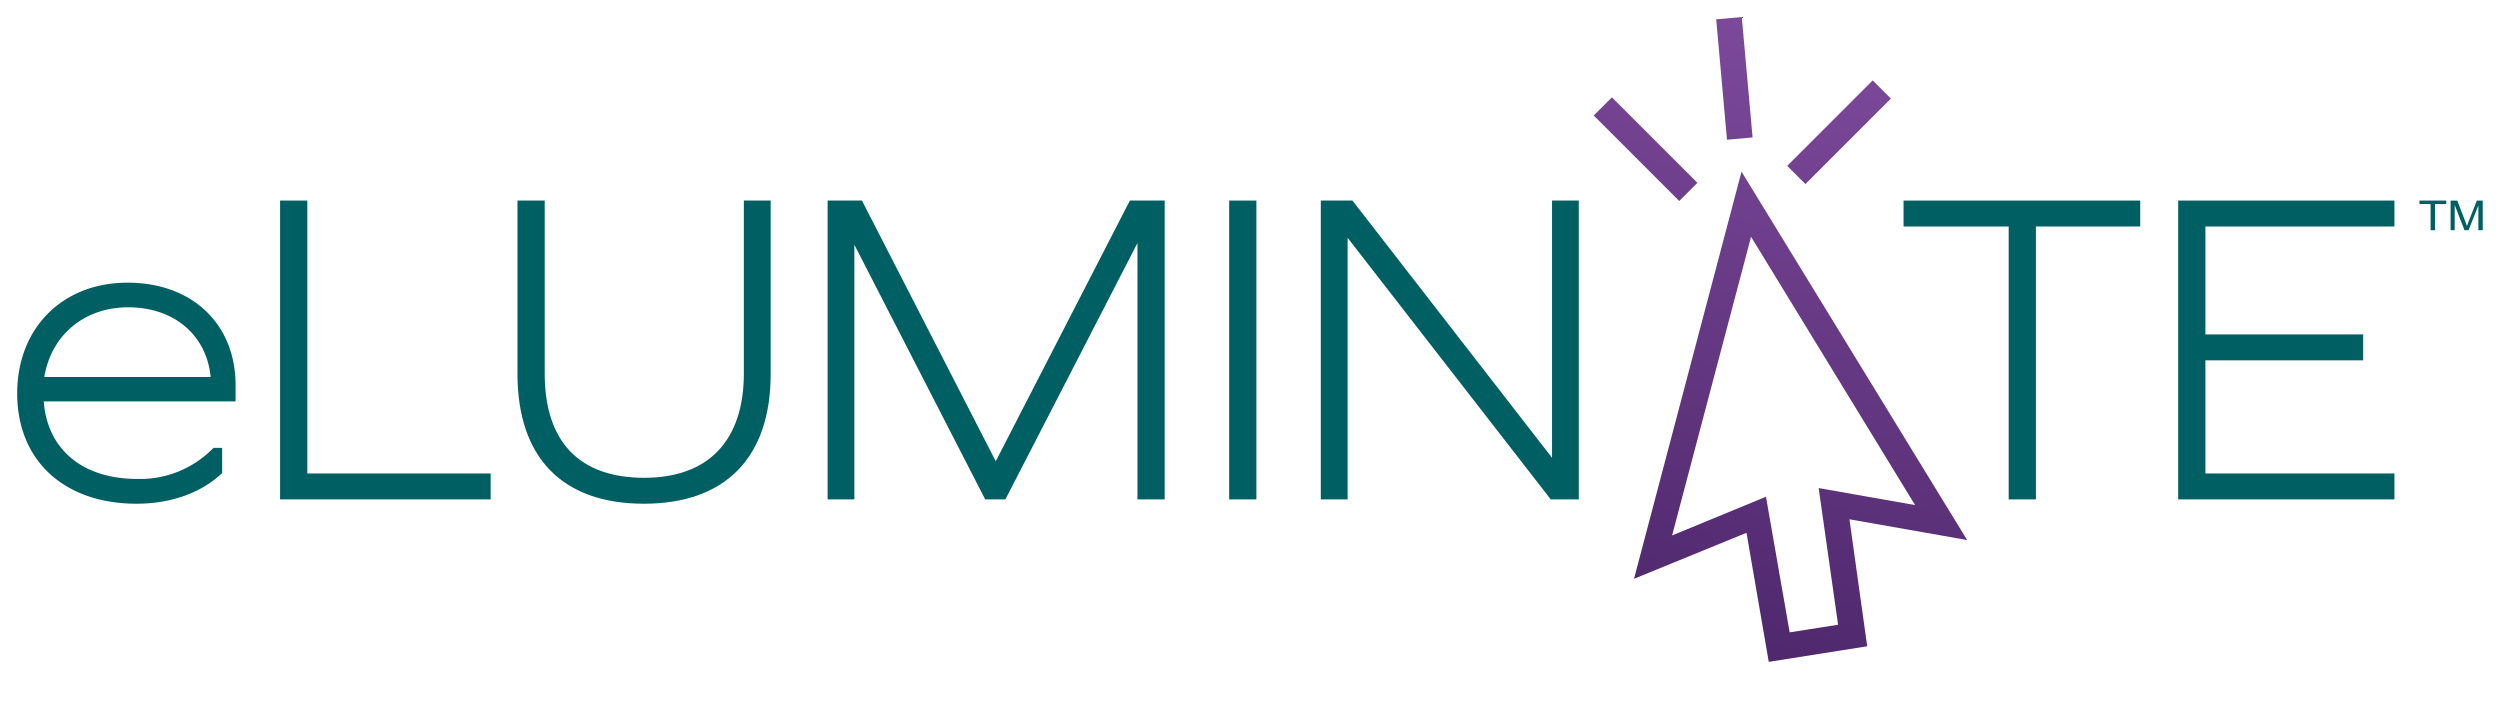 <svg xmlns="http://www.w3.org/2000/svg" xmlns:xlink="http://www.w3.org/1999/xlink" width="5.85in" height="1.69in" viewBox="0 0 421 122"><defs><linearGradient id="a" x1="326.24" y1="2.16" x2="295.84" y2="125.47" gradientUnits="userSpaceOnUse"><stop offset="0" stop-color="#804c9e"/><stop offset="1" stop-color="#482366"/></linearGradient><linearGradient id="b" x1="296.83" y1="-5.09" x2="266.44" y2="118.22" gradientTransform="translate(2.35 -26.05) rotate(5.12)" xlink:href="#a"/><linearGradient id="c" x1="285.49" y1="-7.88" x2="255.09" y2="115.42" gradientTransform="translate(99.05 -188.72) rotate(45)" xlink:href="#a"/><linearGradient id="d" x1="315.61" y1="-0.46" x2="285.22" y2="122.85" gradientTransform="translate(106.59 -212.66) rotate(45)" xlink:href="#a"/></defs><path d="M20.88,47.75c-11,0-18.63,7.69-18.63,18.71,0,11.32,7.92,18.63,20.17,18.63,5.65,0,10.68-1.75,14.17-4.92l.28-.26V75.65H35.43l-.26.25a17.25,17.25,0,0,1-12.68,5c-9.2,0-15.16-5-15.75-13.09h32.4V65.06C39.14,54.71,31.8,47.75,20.88,47.75ZM34.93,63.68H6.83C8,56.6,13.59,51.91,21,51.91,28.75,51.91,34.25,56.6,34.93,63.68Z" fill="#005f63"/><polygon points="51.26 33.88 46.66 33.88 46.66 84.36 82.23 84.36 82.23 79.98 51.26 79.98 51.26 33.88" fill="#005f63"/><path d="M125,63.08c0,11.37-6,17.63-16.82,17.63-11,0-16.82-6.09-16.82-17.63V33.88h-4.6V63.16c0,14.14,7.58,21.93,21.35,21.93s21.42-7.79,21.42-21.93V33.88H125Z" fill="#005f63"/><polygon points="167.55 77.92 144.95 33.88 139.15 33.88 139.15 84.36 143.67 84.36 143.67 41.35 165.77 84.36 169.18 84.36 191.49 41.05 191.49 84.36 196.09 84.36 196.09 33.88 190.21 33.88 167.55 77.92" fill="#005f63"/><rect x="206.98" y="33.88" width="4.6" height="50.48" fill="#005f63"/><polygon points="261.52 77.33 228.06 34.21 227.79 33.88 222.46 33.88 222.46 84.36 226.99 84.36 226.99 40.17 261.04 84.02 261.3 84.36 266.04 84.36 266.04 33.88 261.52 33.88 261.52 77.33" fill="#005f63"/><polygon points="320.9 38.26 338.66 38.26 338.66 84.36 343.26 84.36 343.26 38.26 360.88 38.26 360.88 33.88 320.9 33.88 320.9 38.26" fill="#005f63"/><polygon points="403.82 38.26 403.82 33.88 367.29 33.88 367.29 84.36 403.82 84.36 403.82 79.98 371.89 79.98 371.89 60.87 398.54 60.87 398.54 56.49 371.89 56.49 371.89 38.26 403.82 38.26" fill="#005f63"/><path d="M293.53,29,275.37,97.77l19-7.77,3.76,21.8,16.63-2.63-3-21.45,19.88,3.5Zm16.31,76.53-8.18,1.29-4-22.91L281.8,90.45,295.14,40l27.71,45.32-16.29-2.87Z" fill="url(#a)"/><rect x="290.15" y="3.01" width="4.34" height="20.42" transform="translate(-0.01 26.16) rotate(-5.12)" fill="url(#b)"/><rect x="275.16" y="14.99" width="4.34" height="20.42" transform="translate(63.4 203.48) rotate(-45)" fill="url(#c)"/><rect x="299.79" y="20.17" width="20.42" height="4.34" transform="translate(75 225.74) rotate(-45)" fill="url(#d)"/><path d="M409.93,38.89V34.47h-1.88v-.59h4.52v.59h-1.89v4.42Z" fill="#005f63"/><path d="M413.31,38.89v-5h1.13l1.36,3.55.27.74c.06-.19.17-.45.3-.8l1.37-3.49h1v5H418V34.7l-1.66,4.19h-.68L414,34.63v4.26Z" fill="#005f63"/></svg>